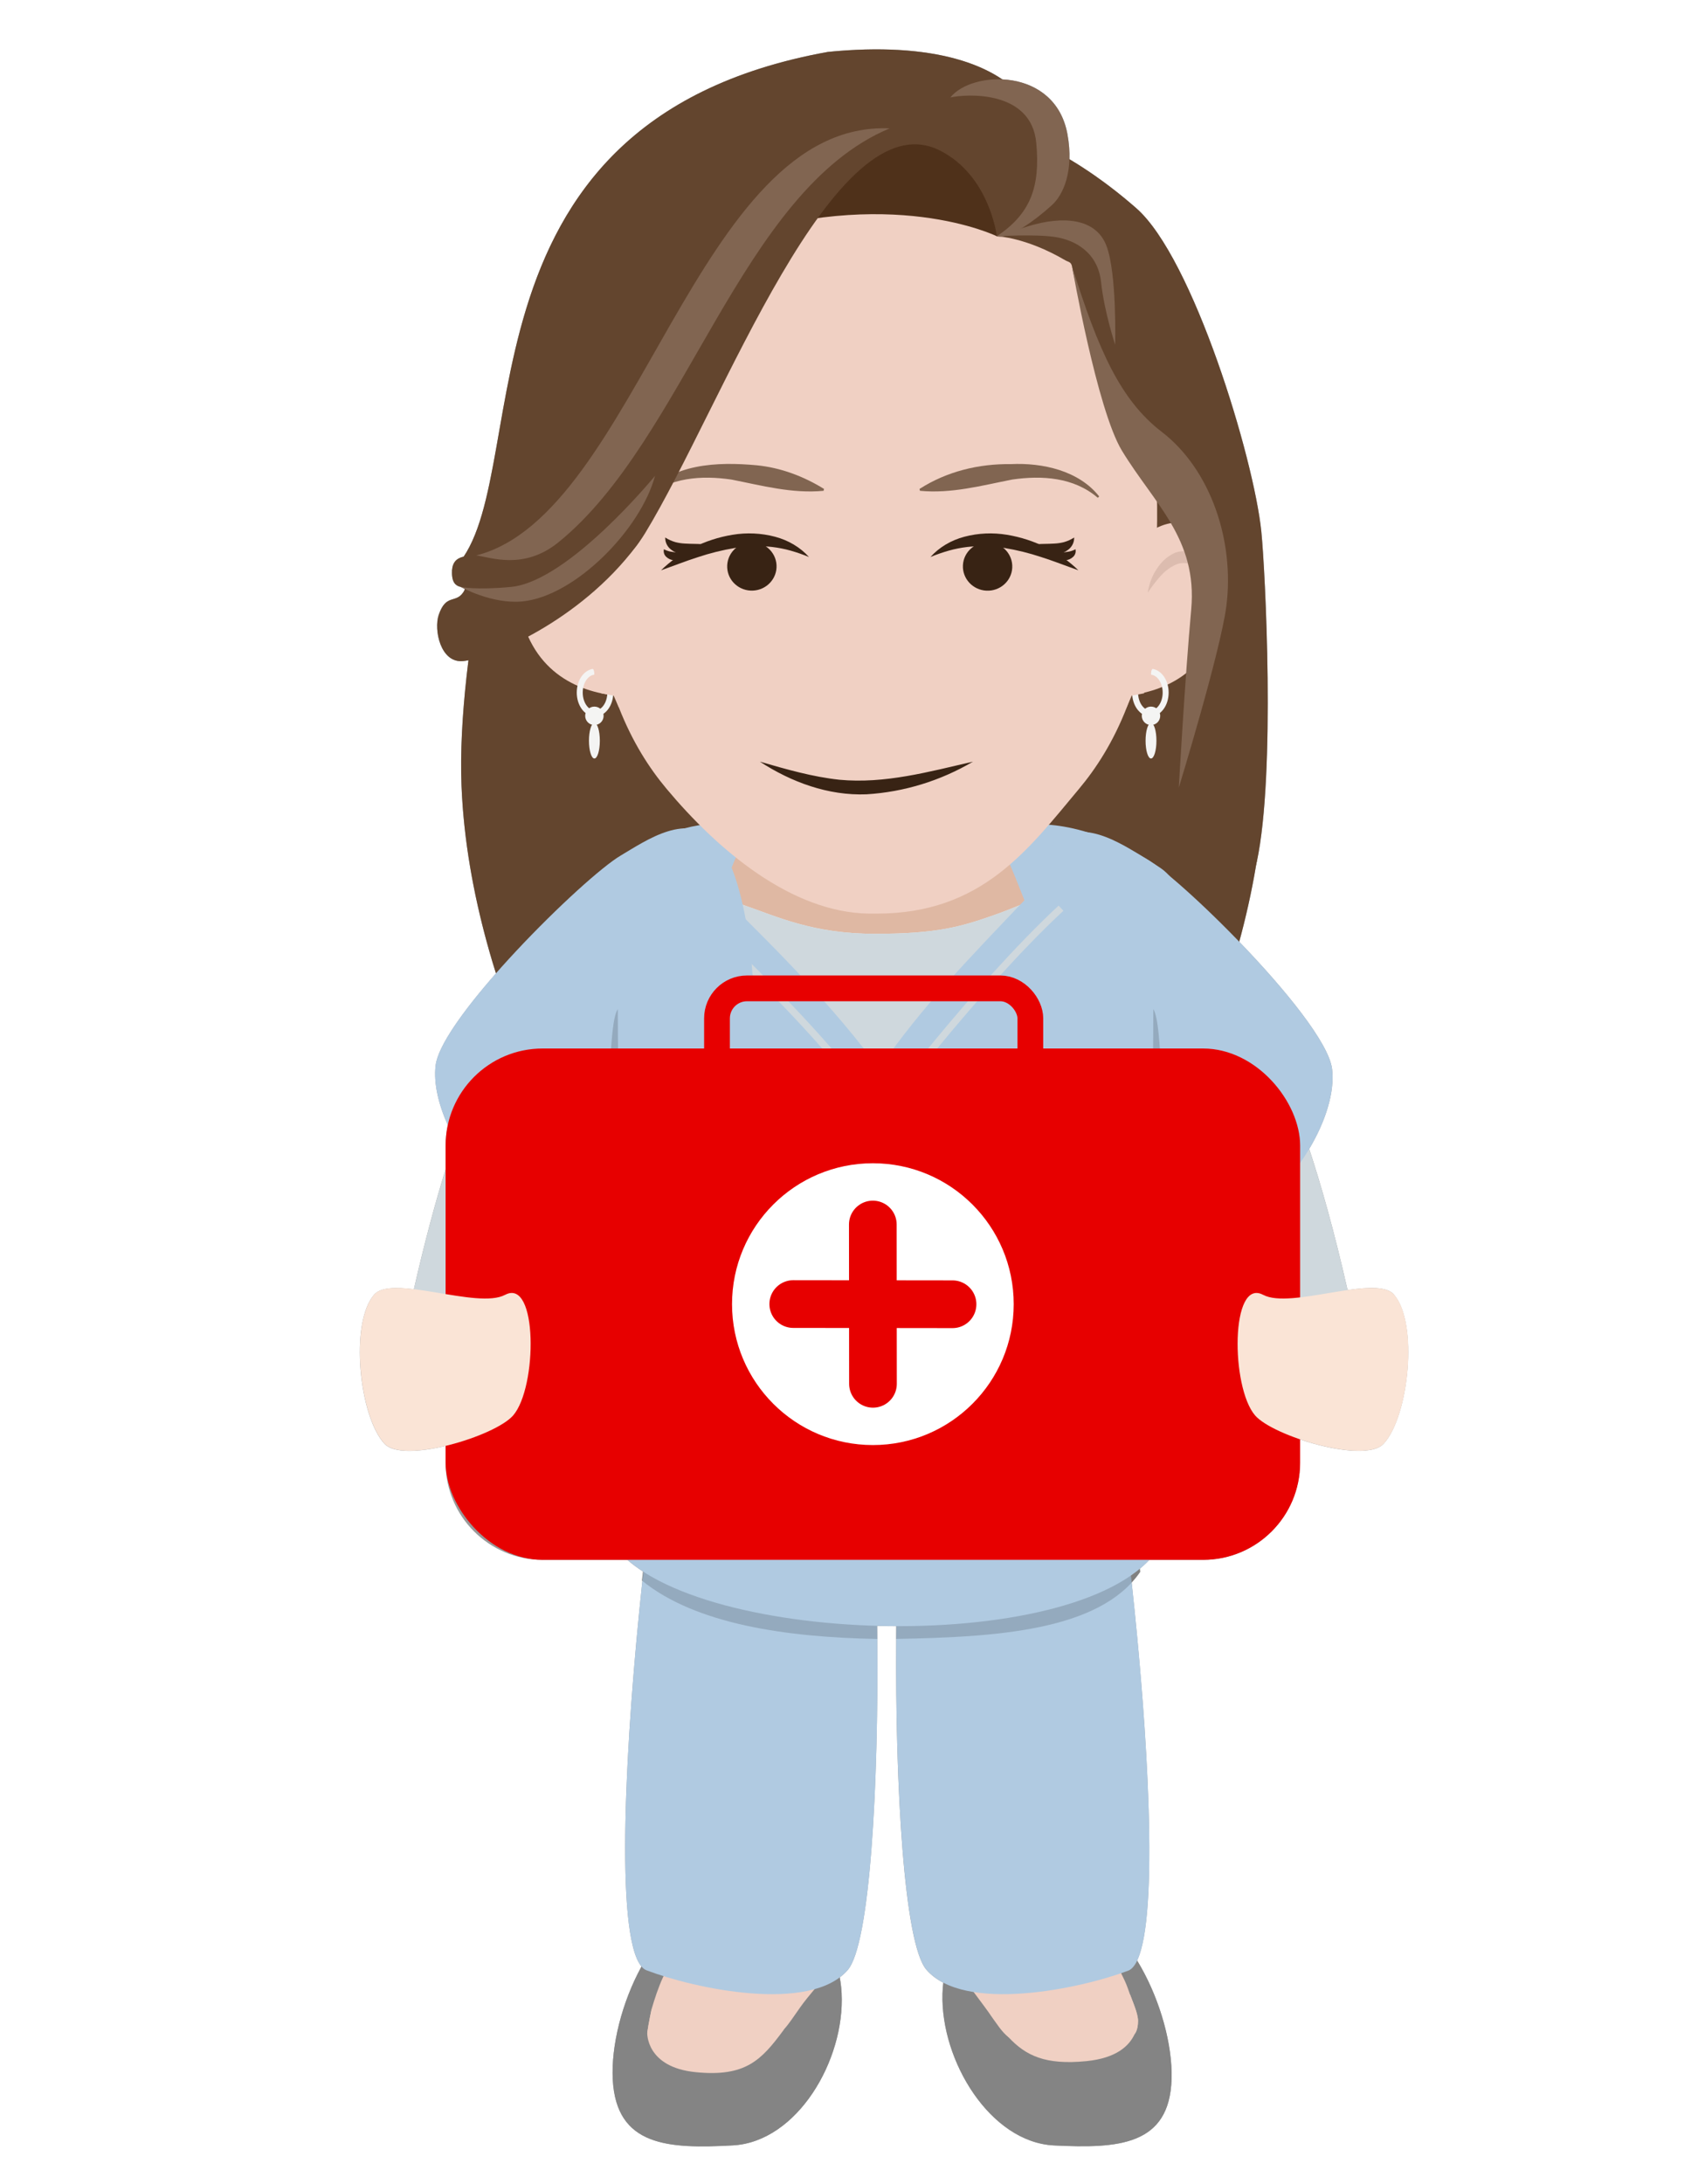 <?xml version="1.0" encoding="UTF-8"?><svg xmlns="http://www.w3.org/2000/svg" xmlns:xlink="http://www.w3.org/1999/xlink" viewBox="0 0 350 450"><defs><filter id="outer-glow-74" x="68" y="4" width="229" height="445" filterUnits="userSpaceOnUse"><feOffset dx="0" dy="0"/><feGaussianBlur result="blur" stdDeviation="2"/><feFlood flood-color="#000" flood-opacity=".5"/><feComposite in2="blur" operator="in"/><feComposite in="SourceGraphic"/></filter></defs><g id="Ebene_2"><rect x="-556.45" y="-142.57" width="4702.08" height="1840.43" fill="none" stroke="#a46bb4" stroke-miterlimit="10" stroke-width="22"/></g><g id="shadow"><path d="M287.36,266.73c-1.49-1.73-5.26-1.56-9.59-.94-2.73-12.06-5.46-21.65-7.91-29.09,3.3-5.54,5.28-11.56,4.72-16.42-.63-5.39-9.76-16.54-19.14-26.25,1.41-5.17,2.62-10.54,3.52-16.05.04-.14.07-.29.11-.45,3.88-18.13,1.74-59.97.93-68-1.54-15.18-14.08-56.4-25.77-66.63-2.39-2.09-7.29-6.23-13.78-10.09.05-1.55-.07-3.27-.41-5.16-1.43-7.85-7.58-11.04-13.45-11.3-7.12-4.83-19.02-7.35-35.94-5.66-76.59,13.81-61.15,83.2-75.07,103.99-1.21.27-2.3.93-2.41,2.83-.16,2.73.96,3.21,1.78,3.41,0,0,.31.17.82.42.01.16-.08.39-.35.77-1.58,2.24-3.49.2-5,4.56-1.05,3.06.35,10.02,5.04,9.53.32-.03.69-.09,1.1-.17-1.16,9.32-1.74,18.21-1.43,25.91.54,13.55,3.39,26.77,7.1,38.62-6.63,7.55-11.97,14.92-12.44,18.99-.42,3.66.59,7.97,2.52,12.25-.29,1.37-.46,2.78-.46,4.23v4.86c-2.08,6.71-4.31,14.9-6.54,24.73-3.73-.45-6.87-.42-8.2,1.12-5.06,5.81-3.1,25.09,2.15,30.73,1.87,2,7.16,1.73,12.59.43v3.47c0,11.05,8.96,20,20,20h17.46c.96.84,2.04,1.64,3.22,2.41-.07.62-.14,1.24-.21,1.88.03.02.06.04.09.06-3.46,32.17-5.77,72.86-.18,79.43-4.03,7.32-6.29,16.33-5.93,23.29.72,13.81,11.52,14.3,24.76,13.57,13.25-.73,23.13-17.57,22.41-31.38-.06-1.13-.19-2.2-.39-3.22.61-.46,1.17-.97,1.66-1.54,4.62-5.37,6.36-38.19,6.08-68.19h0c0-.91-.01-1.81-.02-2.7,1.31.04,2.62.06,3.93.06,0,.88-.01,1.75-.02,2.64h.02c-.22,29.98,1.58,62.75,6.22,68.13.94,1.09,2.12,1.97,3.48,2.68-.09.74-.15,1.5-.17,2.29-.38,13.81,9.84,30.59,22.99,31.24,13.15.65,23.85.09,24.23-13.73.2-7.32-2.53-16.88-7.1-24.36,4.52-9.44,2.21-47.4-1.12-77.87.64-.7,1.24-1.44,1.77-2.22-.02-.22-.05-.43-.08-.65.71-.58,1.36-1.19,1.95-1.82h11.06c11.05,0,20-8.96,20-20v-4.81c6.73,2.29,14.82,3.48,17.22.91,5.24-5.64,7.21-24.92,2.15-30.73Z" fill="#999" filter="url(#outer-glow-74)"/></g><g id="Teachers"><path d="M126.31,428.43c.72,13.81,11.52,14.3,24.76,13.57,13.25-.73,23.13-17.57,22.41-31.38-.72-13.8-11.78-19.35-25.03-18.62-13.24.74-22.86,22.63-22.14,36.43Z" fill="#848484"/><path d="M164.86,413.68c-1.35,1.9-2.3,3.39-3.3,4.45-1.98,2.12-4.14,2.44-10.06.63-6.17-1.89-10.68-1.71-18.08-.03.25-1.78.79-4.35.86-4.67,0-.02,0-.03,0-.03.61-2.09,1.44-4.67,2.42-6.74,2.03-4.29,6.28-13.06,12.45-13.06s17.32-.21,20.75,5.5c3.45,5.71-1.01,8.25-5.06,13.97Z" fill="#f0d0c3"/><path d="M241.5,428.28c-.38,13.81-11.07,14.38-24.23,13.73-13.15-.65-23.37-17.43-22.99-31.24.38-13.81,11.21-19.43,24.37-18.78,13.15.65,23.23,22.48,22.85,36.29Z" fill="#848484"/><path d="M234.57,416.4h0c0,.57-.07,1.85-.69,2.67h0c-6.67-1.64-11.01-1.38-16.81.41-5.09,1.56-7.41,1.58-9.22.2-1.35-1.02-2.42-2.77-4.15-5.2-4.05-5.71-7.92-9.07-4.47-14.78,3.44-5.71,14-4.67,20.16-4.67s10.43,8.77,12.45,13.06c.42.89.75,1.88,1.1,2.87.24.63.49,1.26.72,1.88.38,1,.7,1.95.84,2.79.05.27.07.52.07.76Z" fill="#f0d0c3"/><path d="M161.57,418.13c-.03.07-.09.16-.15.24-4.48,6.05-7.75,9.58-18.02,8.55-10.26-1.01-9.99-8.09-9.99-8.09,0-.03,0-.07.02-.11.25-1.78.79-4.35.86-4.67,0-.02,0-.03,0-.03,0,0,30.77-1.66,27.27,4.11Z" fill="#f0d0c3"/><path d="M234.57,416.4h0c0,.57-.07,1.85-.69,2.67h0c-1.13,2.46-3.77,4.96-9.96,5.58-8.42.83-12.49-1.11-16.07-4.97-1.15-1.23-2.24-2.64-3.41-4.22-4.57-6.18,25.17-4.69,28.51-4.51.24.63.49,1.26.72,1.89.38,1,.7,1.95.84,2.79.05.27.07.52.07.77Z" fill="#f0d0c3"/><path d="M101.11,294.12l9.2-10.59-.82,11.55c-7.4.57-8.38-.95-8.38-.95h0Z" fill="#d9d9d9"/><path d="M258.16,295.72s-.97,1.52-8.38.95l-.82-11.55,9.2,10.59h0Z" fill="#d9d9d9"/><path d="M243.77,68.16c7.82,23.82,17.94,66.31,16.85,93.77-1.79,44.93-28.93,86.21-28.93,86.21,0,0-38.18-209.74-38.18-222.93,8.38,0,38.67,7.62,50.26,42.95Z" fill="#63452e"/><path d="M111.98,68.16c-7.82,23.82-17.94,66.31-16.85,93.77,1.79,44.93,28.93,86.21,28.93,86.21,0,0,38.18-209.74,38.18-222.93-8.38,0-38.67,7.62-50.26,42.95Z" fill="#63452e"/><path d="M200.22,25.21s-29.72-1.15-37.98,0c-8.26,1.15-70.64,143.99-43.51,158.4,27.13,14.41,72.42,18.32,112.44,7.22,40.01-11.1-30.95-165.62-30.95-165.62Z" fill="#63452e"/><path d="M109.7,221.8c1.93-19.9,7.11-35.56,13.94-40.17,5.32-3.58,9.81-8.41,14.46-10.05,16.28-5.75,27.84,2.04,24.64,14.97-4.22,17.02-6,33.94-6.49,49.99" fill="#b0cae1"/><path d="M251.91,221.8c-1.93-19.9-5.83-38.34-12.66-42.94-23.92-16.08-44.5-8.93-40.39,7.7,4.22,17.02,6,33.94,6.49,49.99" fill="#b0cae1"/><path d="M158.45,162.18c14.48-25.13,25.29-22.85,41.57,0,12.04,16.88,38.36,97.6,25.13,112.62-8.88,10.07-27.61-26.95-46.22-26.56-18.91.42-37.69,38.08-45.89,26.56-12.04-16.88,14.71-94.03,25.41-112.62h0Z" fill="#dfb8a3"/><path d="M233.07,315.87c-17.06,24.82-84.82,22.56-104,0-14.21-16.67-17.73-117.39-2.11-132.2,6.87-6.52,12.71-1.89,26.23,2.77,7.11,2.44,14.35,5.95,27.22,5.95s17.78-1.52,24.21-3.76c14.63-5.11,24.21-12.88,30.93-4.97,14.22,16.66,10.15,113.84-2.48,132.21h0Z" fill="#ececec"/><path d="M258.11,295.74s-4.01-4.64-11.94-6.29c-7.93-1.64-12.34-.46-12.34-.46l-3.52-34.66,28.09-17.3s5.23,16.64-.28,58.71h0Z" fill="#ececec"/><path d="M260.81,304.79s-.97,1.52-8.38.95l-.82-11.55,9.2,10.59h0Z" fill="#d9d9d9"/><path d="M233.07,315.87c-17.06,24.82-84.82,22.56-104,0-14.21-16.67-17.73-117.39-2.11-132.2,6.87-6.52,12.71-1.89,26.23,2.77,7.11,2.44,14.35,5.95,27.22,5.95s17.78-1.52,24.21-3.76c14.63-5.11,24.21-12.88,30.93-4.97,14.22,16.66,10.15,113.84-2.48,132.21h0Z" fill="#cfd8dd"/><path d="M233.85,295.95c24.15,7.86,23.85,1.01,23.85,1.01,4.49-35.12,6.69-68.13-8.18-90.32-17.1-25.49-23.56-7.86-24.64.27-6.62,49.43-10.91,82.56,8.97,89.04Z" fill="#d3c5bc"/><path d="M136.71,206.91c-1.08-8.13-7.54-25.76-24.64-.27-14.87,22.19-12.67,55.2-8.18,90.32,0,0-.3,6.85,23.85-1.01,19.88-6.48,15.6-39.61,8.97-89.04Z" fill="#d3c5bc"/><path d="M137.97,287.7c5.87-22.43,32.44-20.43,39.16-.06,4.97,15.05,5.73,108.8-2.38,118.21-7.74,9-31.61,3.85-41.47.09-10.45-3.97.36-101.67,4.69-118.25h0Z" fill="#b0cae1"/><path d="M227.6,287.75c-5.91-22.45-32.55-20.51-39.25-.18-4.95,15.04-5.52,108.79,2.61,118.23,7.77,9.02,31.68,3.95,41.57.22,10.48-3.91-.56-101.66-4.93-118.27h0Z" fill="#b0cae1"/><path d="M132.33,325.65c11.07,9,29.88,11.69,48.5,12.02-.13-23.6-1.48-43.3-3.7-50.01-6.72-20.37-33.29-22.37-39.16.06-1.48,5.64-3.75,20.3-5.64,37.94Z" isolation="isolate" opacity=".16"/><path d="M279.14,272.04s-5.33-3.05-13.38-1.96c-8.04,1.08-11.82,3.67-11.82,3.67l-14.82-31.53,21.89-26.96s9.39,15.28,18.12,56.8h0Z" fill="#cfd8dd"/><path d="M235.05,323.83c-1.82-15.73-6.05-30.87-7.42-36.06-5.91-22.45-32.55-20.52-39.25-.18-2.22,6.72-3.56,26.45-3.65,50.07,20.29-.37,41.94-1.59,50.32-13.84Z" isolation="isolate" opacity=".16"/><path d="M148.47,184.22c-4.06-2.47-9.43-6.27-12.61-4.64-3.54,1.82-4.69,9.44-4.88,13.36-4.74,16.58-3.07,46.07-3.38,72.54-.29,24.91-5.74,47.14-.71,53.39,16.49,20.51,97.37,22.56,112.02,0,4.38-6.74-1.3-29.39-1.53-53.39-.27-28.69,1.19-59.88-3.86-76-.09-4.17-3.14-9.42-9.23-9.68-3.24-.13-9.31,2.79-11.92,4.41-13.72,14.39-22.09,22.94-31.18,35.94-9.06-12.25-19.23-22.68-32.73-35.94Z" fill="#b0cae1"/><path d="M247.04,252.68c11.81,2.68,29.07-19.14,27.54-32.4-1.14-9.82-30.53-38.79-38.2-43.3-5.19-3.06-13.97-9.3-19.89-2.6-6.02,6.81-8.02,28.66-7.25,35.33,1.14,9.82,29.09,40.99,37.81,42.97h0Z" fill="#b0cae1"/><path d="M138.7,184.22s31.77,28.46,42.49,45.78c0,0,19.78-26.4,37.51-42.89" fill="none" stroke="#cfd8dd" stroke-miterlimit="10" stroke-width="1.45"/><path d="M222.45,307.54c-1.46,4.61,1.98,7.12,5.82,5.16,2.84-1.46,12.64-11.75,13.1-14.85.65-4.22-4.04-8.94-7.89-6.98-2.81,1.45-9.93,13.26-11.04,16.67h0Z" fill="#f0d0c3"/><path d="M83.91,272.04s5.33-3.05,13.38-1.96c8.04,1.08,11.82,3.67,11.82,3.67l14.82-31.53-21.89-26.96s-9.39,15.28-18.12,56.8h0Z" fill="#cfd8dd"/><path d="M100.79,304.79l9.2-10.59-.82,11.55c-7.4.57-8.38-.95-8.38-.95h0Z" fill="#d9d9d9"/><path d="M117.32,251.94c-11.81,2.68-29.07-19.14-27.54-32.4,1.14-9.82,30.53-38.79,38.2-43.3,5.19-3.06,13.97-9.3,19.89-2.6,6.02,6.81,8.02,28.66,7.25,35.33-1.14,9.82-29.09,40.99-37.81,42.97h0Z" fill="#b0cae1"/><path d="M161.79,152.28c3.18.87,37.57.94,38.38.81-.76.28-1.53.59-2.3.94-.76.34-1.53.63-2.3.94-1.53.59-3.1,1.09-4.75,1.47-1.61.37-3.26.63-4.91.75-1.65.13-3.3.16-4.99.06-1.65-.09-3.3-.28-4.95-.53-1.65-.28-3.26-.63-4.87-1.06-3.18-.84-6.32-2-9.3-3.37h0Z" fill="#392212"/><path d="M224.28,46c-10.75-10.38-22.11-14.83-44.38-14.52-22.27-.31-33.23,4.14-43.98,14.52-9.94,9.59-16.39,43.3-14.16,72.25,1.75,22.73,8.45,35.7,15.68,44.32,10.4,12.42,25.58,25.43,41.68,25.66h1.58c21.71,0,31.28-13.24,41.68-25.66,7.22-8.62,13.93-21.59,15.68-44.32,2.22-28.95-3.83-62.66-13.77-72.25Z" fill="#f0d0c3"/><path d="M128.14,143.41c-8.55-.56-18.29-4.6-21.01-17.71-2.6-12.51,6.08-23.03,15.93-15.49" fill="#f0d0c3"/><path d="M120.83,117.35c-.91-1.47-2.14-2.62-3.55-3.32-.33-.15-.68-.27-1.02-.35-.33-.07-.68-.11-1.02-.1-.64,0-1.26.22-1.81.62-1.06.83-1.66,2.3-1.56,3.83.73-1.02,1.52-1.69,2.42-1.92.94-.22,1.91-.1,2.79.35,1.03.51,1.99,1.24,2.81,2.14.97,1.08,1.87,2.25,2.69,3.5-.25-1.73-.86-3.36-1.76-4.74Z" fill="#dcbcaf"/><path d="M200.55,156.92c-6.65,3.93-14.21,6.26-21.95,6.73-7.86.31-15.5-2.51-21.97-6.73,5.47,1.58,10.82,3.13,16.41,3.73,9.33.88,18.45-1.65,27.51-3.73h0Z" fill="#382314"/><path d="M189.54,100.73c5.64-3.61,12.2-5.2,18.85-5.11,6.5-.31,13.98,1.33,18.18,6.66,0,0-.29.28-.29.28-4.92-4.24-11.52-4.65-17.64-3.76-6.28,1.23-12.51,2.94-19.01,2.32,0,0-.1-.39-.1-.39h0Z" fill="#816551"/><path d="M236.12,110.21c9.85-7.54,18.53,2.97,15.93,15.49-2.72,13.11-12.46,17.15-21.01,17.71" fill="#f0d0c3"/><path d="M236.6,122.09c.82-1.25,1.72-2.42,2.69-3.5.83-.91,1.78-1.63,2.81-2.14.88-.45,1.85-.57,2.79-.35.89.23,1.69.9,2.42,1.92.1-1.53-.5-3-1.56-3.83-.55-.39-1.17-.61-1.81-.62-.34,0-.68.03-1.02.1-.35.08-.69.2-1.02.35-1.41.7-2.63,1.85-3.55,3.32-.9,1.38-1.51,3.01-1.76,4.74Z" fill="#dcbcaf"/><ellipse cx="122.65" cy="142.69" rx="3.15" ry="4.3" fill="none" stroke="#f4f4f3" stroke-miterlimit="10" stroke-width="1.23"/><circle cx="122.52" cy="147.48" r="1.9" fill="#f4f4f3"/><ellipse cx="122.52" cy="152.61" rx="1.12" ry="3.66" fill="#f4f4f3"/><path d="M121.64,137.73c.81-.23.89.65.85,1.5l1.48,3.62,2.52.47,1.1,2.51,3.59-9.49-9.31-4.54-.23,5.93Z" fill="#f0d0c3"/><path d="M169.76,101.12c-6.5.62-12.73-1.09-19.01-2.32-6.12-.89-12.72-.48-17.64,3.76,0,0-.29-.28-.29-.28,5.42-6.86,15.14-7.16,23.16-6.42,4.95.49,9.64,2.26,13.87,4.87,0,0-.09.39-.09.39h0Z" fill="#816551"/><path d="M136.25,117.5c1.91-1.86,4.14-3.44,6.61-4.67,2.52-1.29,5.27-2.18,8.12-2.65,2.93-.49,5.93-.35,8.77.4,2.77.73,5.21,2.19,7,4.18-1.23-.51-2.5-.95-3.8-1.32-1.24-.35-2.52-.6-3.81-.75-2.54-.28-5.13-.21-7.66.21-2.59.43-5.13,1.06-7.59,1.88-2.52.8-5.01,1.79-7.65,2.72Z" fill="#382314"/><path d="M145.95,112.29c-.6.66-1.36,1.18-2.2,1.5-.86.34-1.78.49-2.71.44-1-.04-1.96-.4-2.74-1.01-.77-.6-1.21-1.52-1.18-2.48.65.42,1.37.75,2.12.96.64.16,1.3.26,1.96.29.68.05,1.42.05,2.2.07.86,0,1.71.09,2.56.23Z" fill="#382314"/><path d="M141.67,114.3c-.32.42-.75.74-1.24.93-.5.2-1.03.27-1.57.2-.58-.06-1.13-.32-1.55-.72-.42-.4-.6-.99-.46-1.55.39.21.8.36,1.23.46.34.07.65.1,1,.15s.73.09,1.16.16c.49.08.96.2,1.42.38Z" fill="#382314"/><ellipse cx="154.97" cy="116.7" rx="5.09" ry="4.99" transform="translate(-5.64 7.9) rotate(-2.87)" fill="#382314"/><path d="M222.29,117.5c-1.91-1.86-4.14-3.44-6.61-4.67-2.52-1.29-5.27-2.18-8.12-2.65-2.93-.49-5.93-.35-8.77.4-2.77.73-5.21,2.19-7,4.18,1.23-.51,2.5-.95,3.8-1.32,1.24-.35,2.52-.6,3.81-.75,2.54-.28,5.13-.21,7.66.21,2.59.43,5.13,1.06,7.59,1.88,2.52.8,5.01,1.79,7.65,2.72Z" fill="#382314"/><path d="M212.58,112.29c.6.66,1.36,1.18,2.2,1.5.86.34,1.78.49,2.71.44,1-.04,1.96-.4,2.74-1.01.77-.6,1.21-1.52,1.18-2.48-.65.42-1.37.75-2.12.96-.64.16-1.3.26-1.96.29-.68.05-1.42.05-2.2.07-.86,0-1.71.09-2.56.23Z" fill="#382314"/><path d="M216.86,114.3c.32.42.75.74,1.24.93.5.2,1.03.27,1.57.2.58-.06,1.13-.32,1.55-.72.42-.4.6-.99.46-1.55-.39.21-.8.36-1.23.46-.34.07-.65.1-1,.15s-.73.09-1.16.16c-.49.08-.96.2-1.42.38Z" fill="#382314"/><ellipse cx="203.56" cy="116.7" rx="4.99" ry="5.09" transform="translate(76.82 314.17) rotate(-87.13)" fill="#382314"/><ellipse cx="237.12" cy="142.69" rx="3.15" ry="4.3" fill="none" stroke="#f4f4f3" stroke-miterlimit="10" stroke-width="1.23"/><circle cx="237.25" cy="147.48" r="1.9" fill="#f4f4f3"/><ellipse cx="237.25" cy="152.61" rx="1.12" ry="3.66" fill="#f4f4f3"/><path d="M238.12,137.73c-.81-.23-.89.65-.85,1.5l-1.48,3.62-2.52.47-1.1,2.51-3.59-9.49,9.31-4.54.23,5.93Z" fill="#f0d0c3"/><path d="M205.47,48.68s5.92.15,14.1,4.94c.66.39,1.22.29,1.41,1.32,1.04,5.55,4.22,14.85,6.98,20.53,3.91,8.04,9.66,10.55,9.12,16.84-.56,6.52,6.11,14.98,9.01,24.4,2.27,7.39.81,16.1,1.24,19.97.98,8.82,8.99,53.65,11.73,40.85,3.88-18.13,1.74-59.97.93-68-1.54-15.18-14.08-56.4-25.77-66.63-5.38-4.71-23.5-19.85-43.87-18.64-10.21.61,15.14,24.42,15.14,24.42Z" fill="#63452e"/><path d="M162.82,22.81c34.06-4.96,45.73,25.04,42.65,25.86,0,0-22.09-10.85-56.65.98-27.41,6.4-16.64-2.34-28.97,18.09-.35.12,1.01-2.68,1.01-2.68,8.6-16.55,7.82-37.27,41.96-42.25Z" fill="#4f311a"/><path d="M161.02,37.83s-10.27,6.44-14.93,13.64c-9.37,14.45-6.05,49.17-14.94,61.03-11.65,15.52-30.11,23.13-35.67,23.7-4.69.48-6.09-6.48-5.04-9.53,1.5-4.36,3.41-2.32,5-4.56,1.58-2.24-2.56.48-2.26-4.6.24-4.06,4.93-2.51,5.86-3.37.31-.29,3.36-14.63,4.65-18.88,6.38-20.99,18.33-43.79,18.33-43.79,0,0,28.78-9.76,39.01-13.64Z" fill="#63452e"/><path d="M205.47,48.68s-1.46-12.52-11.77-17.69c-21.88-10.94-44.74,52.61-60.73,78.86-12.16,19.83-37.66,10.4-39.81,7.66,18.18-16.29-3.07-92.29,77.48-106.81,43.22-4.33,53.8,18.82,35.22,37.83-.08.08-.31.08-.39.16Z" fill="#63452e"/><path d="M205.47,48.68c6.9-4.63,8.99-10.1,8.13-19.24-1.02-10.89-14.33-10.11-17.71-9.36,4.49-5.64,21.61-6.23,24.13,7.57,1.4,7.67-.9,12.52-3.18,14.6-3.6,3.28-9.06,7.17-11.37,6.43Z" fill="#816551"/><path d="M229.86,71.05s.4-14.83-1.83-20.5c-2.23-5.67-9.04-6.07-15.92-3.99-6.88,2.08-6.64,2.12-6.64,2.12,0,0,7.78-.48,11.97.14,4.19.62,8.87,3.21,9.52,9.32.65,6.1,2.91,12.91,2.91,12.91Z" fill="#816551"/><path d="M220.99,54.94s5.12,29.42,10.26,37.9c6.66,10.97,15.61,18.16,14.29,32.71-1.32,14.55-2.56,36.73-2.56,36.73,0,0,8.59-28.03,9.8-37.39,1.73-13.39-3.22-28.17-13.32-35.92-8.52-6.54-13.09-16.87-18.46-34.04Z" fill="#816551"/><path d="M183.38,26.45c-30.67,12.8-42.11,64.08-68.25,85.26-7.15,5.79-13.89,3.13-16.96,2.72,33.2-8.39,45.44-89.73,85.21-87.98Z" fill="#816551"/><path d="M135.02,98.03s-17.79,21.75-29.68,22.89c-7.31.7-10.39,0-10.39,0,0,0,6.46,3.6,12.72,2.99,10.9-1.06,24.41-14.87,27.35-25.88Z" fill="#816551"/><path d="M127.84,256.97c0-7.25-.5-38.85-.5-49.06-1.06,1.6-1.33,7.05-1.6,11.79-.62,11.1-.98,29.63-.63,33.52.18,1.97.08,1.68.52,2.21.79.95,2.21,1.55,2.21,1.55Z" isolation="isolate" opacity=".16"/><path d="M139.14,307.54c-1.11-3.41-8.23-15.23-11.04-16.67-3.85-1.96-8.53,2.76-7.89,6.98.46,3.1,10.26,13.39,13.1,14.85,3.84,1.97,7.28-.54,5.82-5.16h0Z" fill="#f0d0c3"/><path d="M239.44,259.1c.44-.57.34-.25.52-2.38.35-4.19,0-24.16-.63-36.12-.27-5.11-.55-10.97-1.6-12.7,0,11-.5,45.04-.5,52.86,0,0,1.42-.64,2.21-1.67Z" isolation="isolate" opacity=".16"/><g id="Visuals"><rect x="147.79" y="203.63" width="64.59" height="39.64" rx="6.18" ry="6.18" fill="none" stroke="#e70000" stroke-miterlimit="10" stroke-width="5.31"/><rect x="91.85" y="216.02" width="176.14" height="105.35" rx="20" ry="20" fill="#e70000"/><circle cx="179.92" cy="268.69" r="29.03" fill="#fff"/><line x1="179.94" y1="285.1" x2="179.91" y2="252.28" fill="none" stroke="#e70000" stroke-linecap="round" stroke-miterlimit="10" stroke-width="9.83"/><line x1="196.34" y1="268.71" x2="163.51" y2="268.67" fill="none" stroke="#e70000" stroke-linecap="round" stroke-miterlimit="10" stroke-width="9.83"/></g><path d="M260.38,266.78c-6.77-3.65-6.7,19.03-1.67,24.84,3.74,4.3,22.6,10,26.5,5.83,5.24-5.64,7.21-24.92,2.15-30.73-3.7-4.28-21.32,3.1-26.98.05Z" fill="#fae4d6"/><path d="M104.1,266.78c6.77-3.65,6.7,19.03,1.67,24.84-3.74,4.3-22.6,10-26.5,5.83-5.24-5.64-7.21-24.92-2.15-30.73,3.7-4.28,21.32,3.1,26.98.05Z" fill="#fae4d6"/></g></svg>